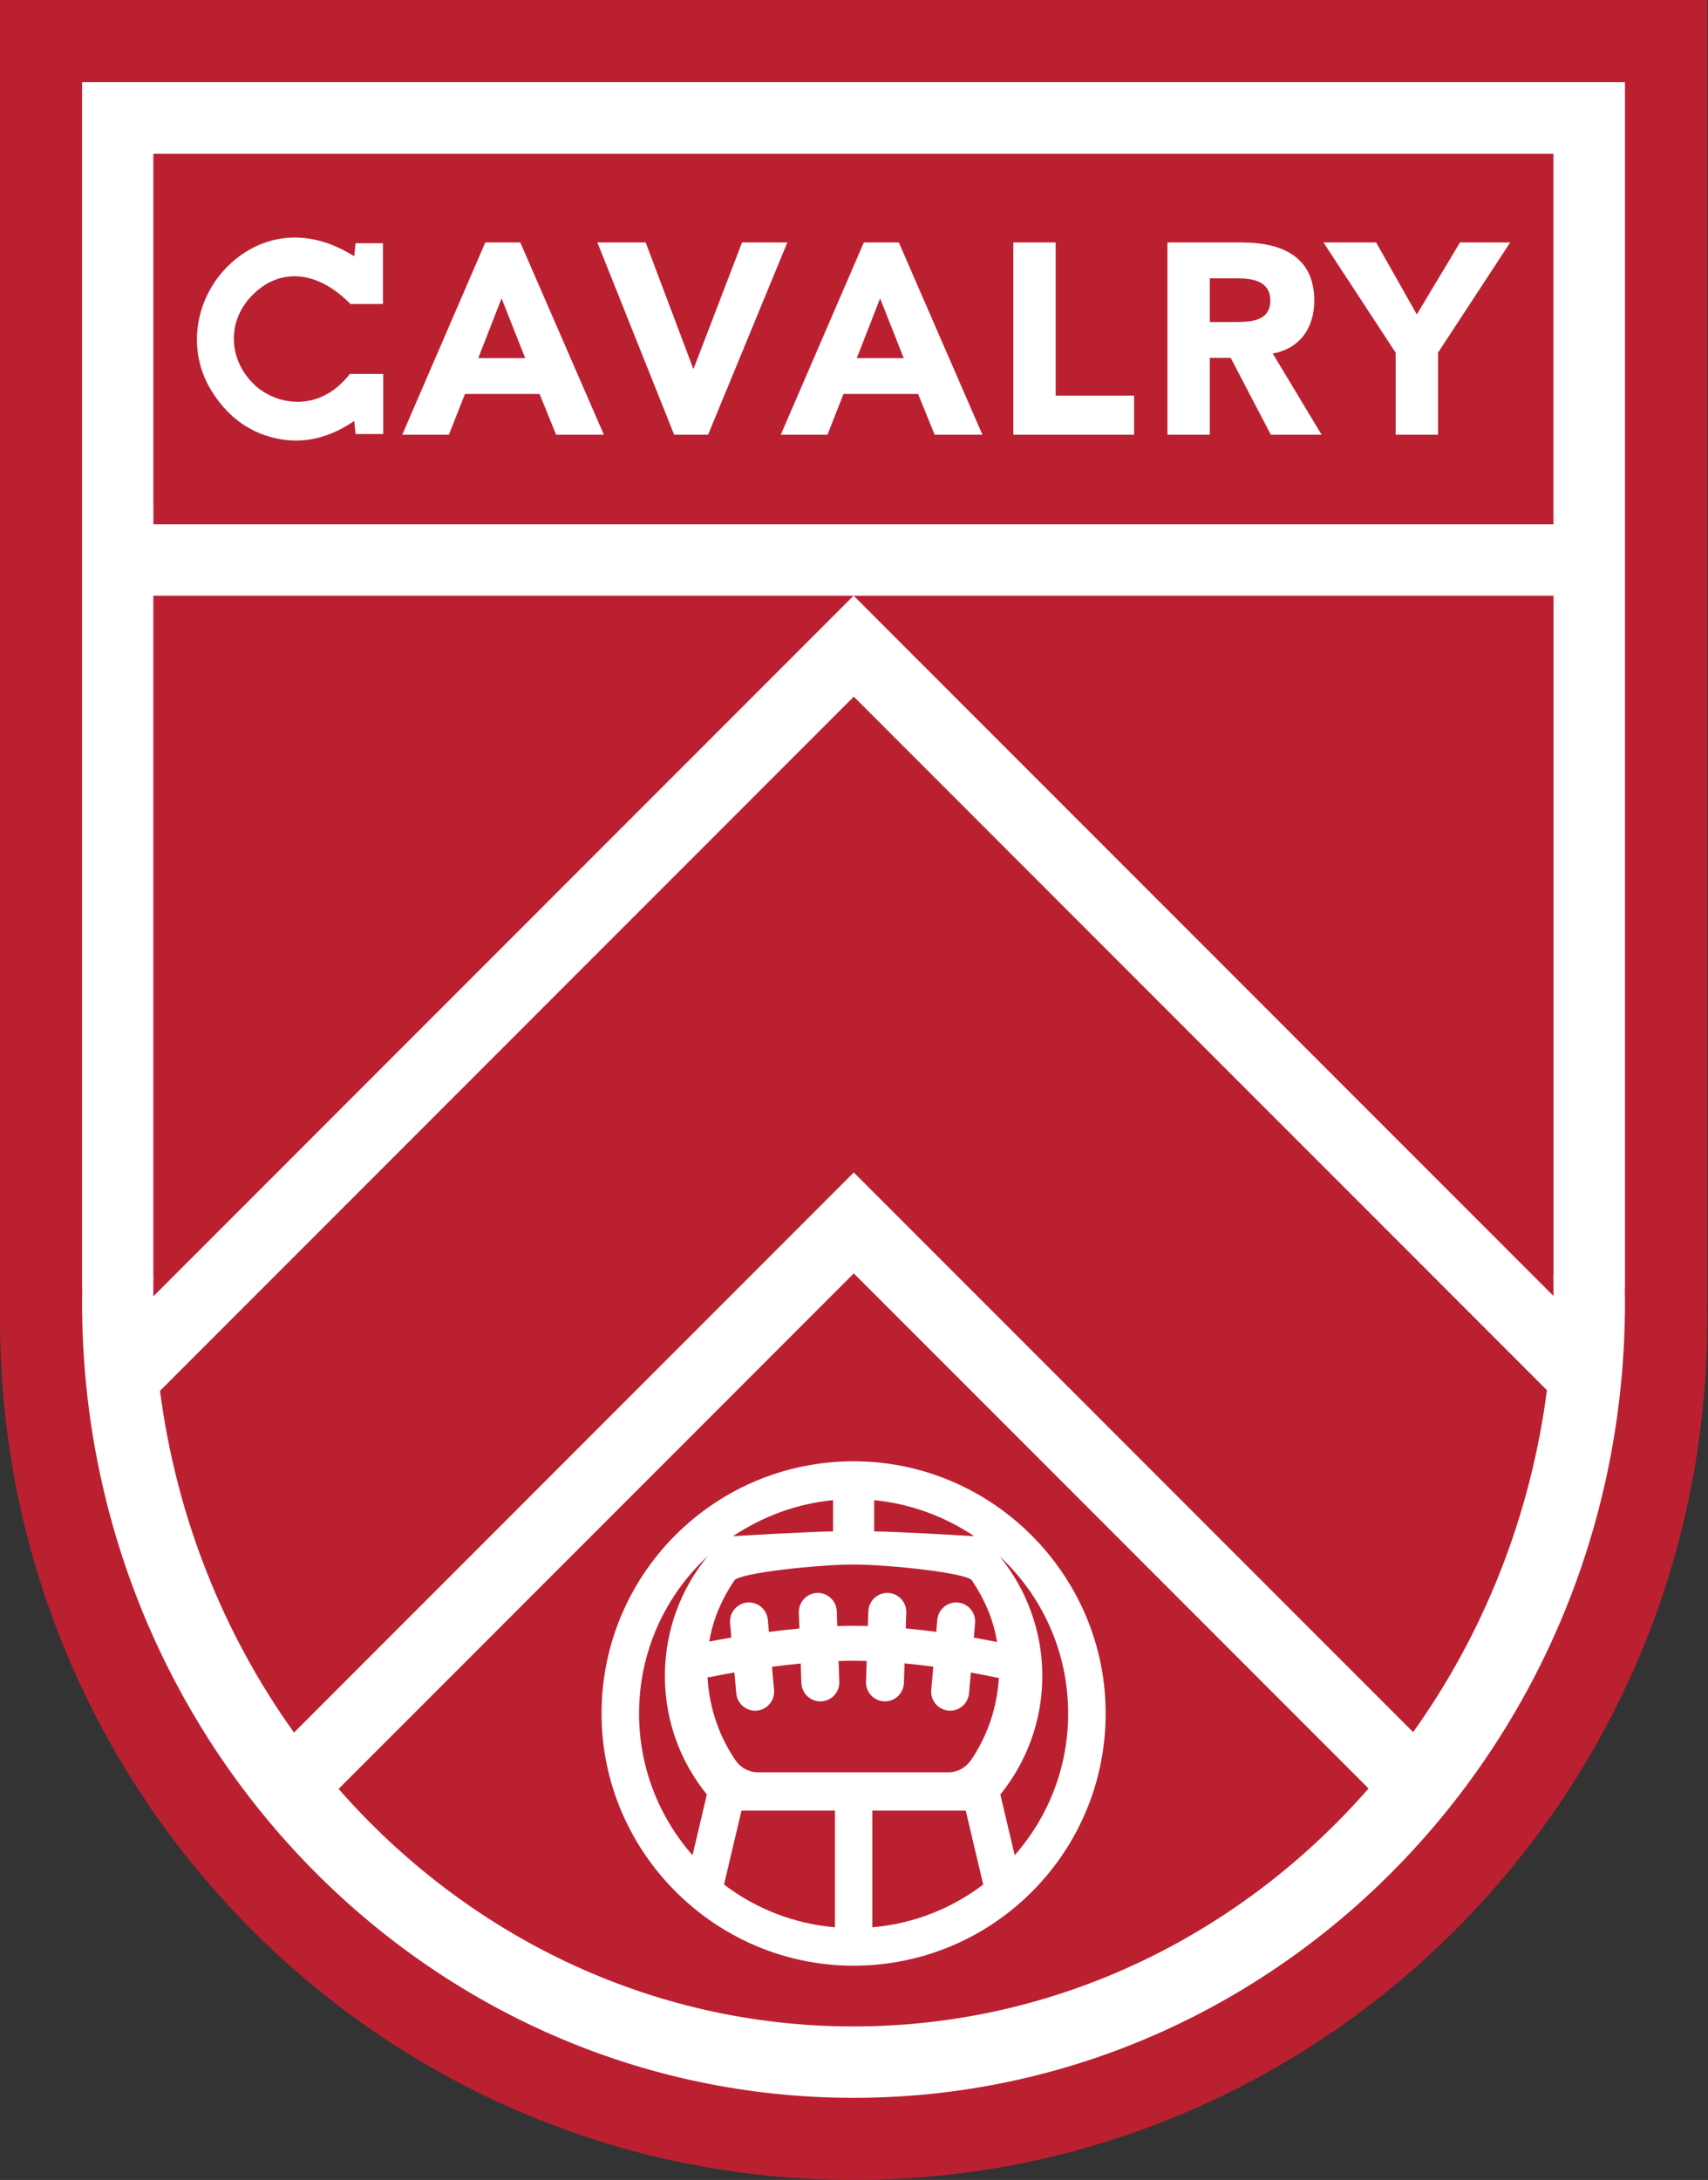 <?xml version="1.0" encoding="UTF-8"?>
<svg id="Layer_1" xmlns="http://www.w3.org/2000/svg" version="1.1" viewBox="0 0 1213.73 1548.2">
  <rect x="0" y="0" width="1213.73" height="1548.2" fill="#333333" stroke="none"/>
  <!-- Generator: Adobe Illustrator 29.5.0, SVG Export Plug-In . SVG Version: 2.1.0 Build 137)  -->
  <defs>
    <style>
      .st0 {
        fill: #bb2031;
      }

      .st1 {
        fill: #fff;
      }
    </style>
  </defs>
  <path class="st0" d="M1213.19,0H0v926.75h.13c-.06,3.56-.13,7.12-.13,10.7,0,337.31,271.58,610.75,606.59,610.75s606.59-273.44,606.59-610.75c0-3.58-.07-7.14-.13-10.7h.13V0Z"/>
  <path class="st1" d="M1154.72,58.32H58.33v856.92h.12c-.06,3.3-.12,6.59-.12,9.9,0,311.89,245.44,564.74,548.2,564.74s548.2-252.84,548.2-564.74c0-3.31-.07-6.6-.12-9.9h.12V58.32Z"/>
  <path class="st0" d="M972.54,1270.18l-365.82-365.82-366.11,366.11c90.9,103.72,221.14,168.71,365.84,168.71s275.19-65.11,366.09-169Z"/>
  <rect class="st0" x="109.03" y="109.2" width="994.85" height="263.16"/>
  <g>
    <g>
      <path class="st1" d="M344.85,172.2h24.88l59.4,136.54h-33.94l-11.76-28.93h-53.03l-11.38,28.93h-33.17l59.01-136.54ZM356.43,211.92l-16.58,42.43h33.36l-16.78-42.43Z"/>
      <path class="st1" d="M424.49,172.2h34.33l33.75,89.48h.39l34.33-89.48h32.2l-56.31,136.54h-24.11l-54.58-136.54Z"/>
      <path class="st1" d="M613.85,172.2h24.88l59.39,136.54h-33.94l-11.76-28.93h-53.03l-11.38,28.93h-33.17l59.01-136.54ZM625.42,211.92l-16.58,42.43h33.36l-16.78-42.43Z"/>
      <path class="st1" d="M720.09,172.2h30.09v108.77h55.73v27.77h-85.82v-136.54Z"/>
      <path class="st1" d="M829.61,172.2h52.84c27.96,0,51.49,9.64,51.49,41.46,0,19.09-10.22,33.94-29.51,37.41l34.71,57.66h-36.06l-28.54-54.58h-14.85v54.58h-30.08v-136.54ZM859.7,228.7h17.74c10.99,0,25.26-.38,25.26-15.23,0-13.69-12.34-15.81-23.33-15.81h-19.67v31.05Z"/>
      <path class="st1" d="M991.78,250.49l-51.3-78.3h37.41l28.93,51.11,30.66-51.11h35.68l-51.29,78.3v58.24h-30.09v-58.24Z"/>
    </g>
    <path class="st1" d="M272.33,308.25h-19.62c-.28-2.59-.57-5.21-1.01-9.26-17.37,11.8-35.89,16.78-56,12.23-20.33-4.6-35.29-16.93-45.9-34.48-16.36-27.05-11.91-62.06,10.11-85.65,18.45-19.76,51.89-34.02,91.81-9.12.34-3.38.61-6.05.94-9.22h19.45v43.14h-23.1c-23.44-24.03-50.61-26.26-70.37-5.58-17.5,18.3-16.4,45.38,2.21,62.99,15.03,14.23,45.69,20.53,67.81-7.74h23.66v42.7Z"/>
  </g>
  <path class="st1" d="M785.61,1211.06c-2.99-93.78-79.38-170.16-173.16-173.16-103.56-3.31-188.19,81.32-184.88,184.88,2.99,93.78,79.38,170.16,173.16,173.16,103.56,3.31,188.19-81.32,184.88-184.88ZM621.19,1065.42c25.82,2.49,49.96,11.51,71.1,25.57,0,0-56.61-3.38-71.1-3.38v-22.19ZM592,1065.42v22.19c-14.44,0-71.1,3.38-71.1,3.38,21.14-14.07,45.28-23.08,71.1-25.57ZM521.83,1122.42c3.56-5.34,59.74-11.29,84.76-11.29s80.55,5.95,84.11,11.29c8.95,13.43,15.18,27.58,17.84,43.75-3.71-.76-9.4-1.87-16.53-3.12l.9-10.32c.65-7.38-4.87-13.95-12.25-14.6-7.38-.65-13.95,4.87-14.6,12.25l-.75,8.57c-6.87-.91-14.17-1.75-21.69-2.44l.39-11.26c.26-7.41-5.59-13.68-13-13.94-7.41-.26-13.68,5.59-13.94,13l-.37,10.51c-3.33-.1-6.66-.16-9.96-.16-3.89,0-7.82.08-11.75.21l-.37-10.57c-.26-7.41-6.53-13.25-13.94-13s-13.25,6.53-13,13.94l.4,11.35c-7.54.69-14.84,1.52-21.69,2.4l-.75-8.62c-.65-7.38-7.21-12.89-14.6-12.25s-12.89,7.21-12.25,14.6l.9,10.26c-6.87,1.16-12.26,2.19-15.67,2.86,2.69-16.03,8.9-30.09,17.79-43.42ZM492.12,1317.58c-23.64-26.86-38-62.07-38-100.66,0-44.14,18.78-83.88,48.76-111.72-18.99,23.14-30.4,52.74-30.4,85.02s11.2,61.22,29.83,84.24l-10.2,43.12ZM593.31,1368.78c-29.47-2.55-56.54-13.45-78.81-30.36l12.42-52.53h66.39v82.89ZM619.88,1368.78v-82.89h66.39l12.42,52.53c-22.28,16.91-49.35,27.82-78.81,30.36ZM689.74,1250.36c-3.6,5.22-9.53,8.34-15.86,8.34h-135.21c-6.34,0-12.27-3.12-15.86-8.34-11.54-16.75-18.79-37.1-20.05-59.19.8,0,1.61-.09,2.43-.26.18-.04,6.55-1.37,16.71-3.12l1.3,14.85c.65,7.38,7.21,12.89,14.6,12.25,7.38-.65,12.89-7.21,12.25-14.6l-1.45-16.54c6.45-.84,13.31-1.64,20.4-2.31l.49,13.89c.26,7.41,6.53,13.25,13.94,13,7.41-.26,13.25-6.53,13-13.94l-.51-14.73c3.65-.12,7.29-.2,10.88-.2,3.01,0,6.05.05,9.1.14l-.52,14.78c-.26,7.41,5.59,13.68,13,13.94,7.41.26,13.68-5.59,13.94-13l.49-13.98c7.06.68,13.93,1.49,20.4,2.36l-1.45,16.59c-.65,7.38,4.87,13.95,12.25,14.6,7.38.65,13.95-4.87,14.6-12.25l1.29-14.78c10.92,1.94,17.85,3.46,18.04,3.5.63.14,1.25.21,1.88.25-1.33,21.91-8.56,42.1-20.02,58.74ZM721.06,1317.58l-10.2-43.12c18.63-23.03,29.83-52.31,29.83-84.24s-11.41-61.87-30.4-85.01c29.98,27.84,48.76,67.58,48.76,111.72,0,38.59-14.36,73.8-38,100.66Z"/>
  <path class="st0" d="M606.72,832.67l397.48,397.48c49.72-69.54,83.36-152.52,95.06-242.85l-492.54-492.54L113.7,987.78c11.77,90.28,45.46,173.21,95.22,242.69l397.8-397.8Z"/>
  <g>
    <rect class="st0" x="108.95" y="109.2" width=".08" height="248.73"/>
    <path class="st0" d="M1103.95,423.06H108.95v482.26h.11c-.05,3.06-.11,6.12-.11,9.19,0,2.05.05,4.08.07,6.12l497.57-497.57,497.29,497.29c.02-1.95.07-3.89.07-5.84,0-3.07-.06-6.13-.11-9.19h.11v-482.26Z"/>
  </g>
</svg>
